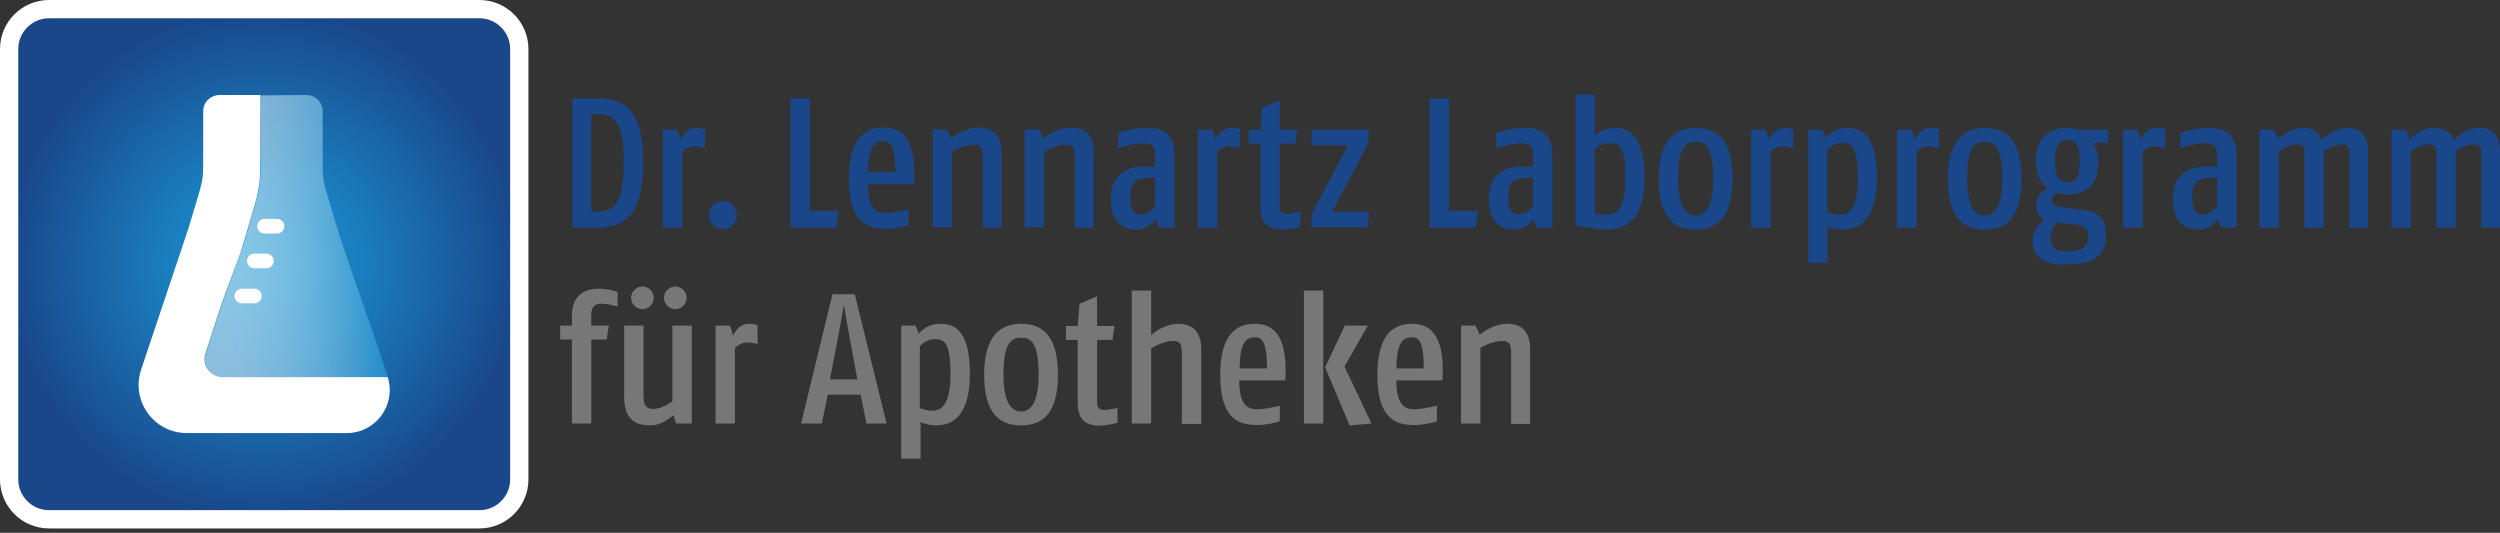 <svg enable-background="new 0 0 684.1 145.8" viewBox="0 0 684.1 145.8" xmlns="http://www.w3.org/2000/svg" xmlns:xlink="http://www.w3.org/1999/xlink"><rect x="0" y="0" width="684.1" height="145.8" fill="#333333" stroke="none"/><radialGradient id="a" cx="72.282" cy="72.302" gradientUnits="userSpaceOnUse" r="69.804"><stop offset=".098" stop-color="#1b92d0"/><stop offset=".391" stop-color="#1a7dbd"/><stop offset=".992" stop-color="#19488b"/><stop offset="1" stop-color="#19478a"/></radialGradient><linearGradient id="b" gradientUnits="userSpaceOnUse" x1="36.147" x2="107.651" y1="64.641" y2="64.641"><stop offset="0" stop-color="#fff" stop-opacity=".8"/><stop offset=".028" stop-color="#fff" stop-opacity=".6"/><stop offset=".131" stop-color="#fafcfe" stop-opacity=".642"/><stop offset=".259" stop-color="#eaf5fb" stop-opacity=".695"/><stop offset=".402" stop-color="#d1e9f5" stop-opacity=".754"/><stop offset=".555" stop-color="#add8ee" stop-opacity=".817"/><stop offset=".716" stop-color="#7fc2e5" stop-opacity=".883"/><stop offset=".88" stop-color="#48a7d9" stop-opacity=".951"/><stop offset="1" stop-color="#1b92d0"/></linearGradient><path d="m131.2 142.1h-117.8c-6 0-10.9-4.9-10.9-10.9v-117.8c0-6 4.9-10.9 10.9-10.9h117.8c6 0 10.9 4.9 10.9 10.9v117.8c0 6-4.9 10.9-10.9 10.9z" fill="url(#a)" stroke="#fff" stroke-miterlimit="10" stroke-width="5"/><path d="m71.4 26.1-.1 19.7c0 6.8-1 8.5-4.7 21.2-1.4 4.6-4 10.4-7 19.7-1.1 3.4-2.2 6.8-3.3 10.2-1 3.2 1.4 6.4 4.8 6.4h28.7 16.4c-4.7-14.5-11.4-32.6-13.8-40.5-3.7-12.5-4.1-12.6-4.1-17.5v-14.9c0-2.4-2-4.4-4.5-4.4z" fill="url(#b)" opacity=".8"/><path d="m201.6 58.8c0-2.1-1.6-3.8-3.8-3.8s-3.8 1.7-3.8 3.8 1.6 3.9 3.8 3.9c2.2.1 3.8-1.8 3.8-3.9zm-8.7-18.2v-5.2c-.5-.2-1.2-.4-2.3-.4-2.7 0-3.9 2.2-4.4 3.3l-.8-2.8h-4v26.8h5.3v-20.8c.5-.5 1.8-1.5 3.4-1.5 1.1.1 2.3.4 2.8.6zm-22.2 3.7c0 11.5-2.4 13.6-7.5 13.6h-1.4v-26.7h1.7c4.5 0 7.2 2 7.2 13.1zm5.3 0c0-15.5-6.2-17.4-13.1-17.4h-6.3v35.4h6.4c7.4 0 13-2.6 13-18z" fill="#19478a"/><path d="m684.1 62.3v-20.6c0-4.3-1.6-6.7-5.9-6.7-2.7 0-5.3 1.9-6.8 3.3-.9-2.3-2.5-3.3-5.4-3.3-2.4 0-4.7 1.4-6.5 3l-1.2-2.5h-3.9v26.8h5.3v-20.9c1.2-.8 3.2-1.9 4.9-1.9 1.6 0 2.1.6 2.1 2.5v20.3h5.3v-20.9c1.5-1 3.4-1.9 4.9-1.9 1.6 0 2.1.6 2.1 2.5v20.3zm-36.1 0v-20.6c0-4.3-1.6-6.7-5.9-6.7-2.7 0-5.3 1.9-6.8 3.3-.9-2.3-2.5-3.3-5.4-3.3-2.4 0-4.7 1.4-6.5 3l-1.2-2.5h-3.9v26.8h5.3v-20.9c1.2-.8 3.2-1.9 4.9-1.9 1.6 0 2.1.6 2.1 2.5v20.3h5.3v-20.9c1.5-1 3.4-1.9 4.9-1.9 1.6 0 2.1.6 2.1 2.5v20.3zm-41.3-5.7c-.6.6-2.1 2.1-3.8 2.1-1.8 0-3-.7-3-4.8 0-4.2 1.6-5.1 4.5-5.2l2.3-.1zm5.3 5.7v-19.9c0-6.4-3.9-7.4-7.6-7.4-3.2 0-6.1.8-7.8 1.4v4.2c.9-.4 4.3-1.4 6.7-1.4s3.4.7 3.4 3.1v3.3h-3.4c-3.1 0-8.7 1.3-8.7 8.6 0 7.4 3.9 8.6 7.2 8.6 2.7 0 4.6-2.2 5.1-2.9l.8 2.4zm-19.5-21.7v-5.2c-.5-.2-1.2-.4-2.3-.4-2.7 0-3.9 2.2-4.4 3.3l-.8-2.8h-4v26.8h5.3v-20.8c.5-.5 1.8-1.5 3.4-1.5 1 .1 2.3.4 2.8.6zm-23.4 3.4c0 4.3-.8 5.8-3.4 5.8-2.4 0-3.4-1.5-3.4-5.8 0-4.1 1.2-5.6 3.4-5.6 2.5 0 3.4 1.5 3.4 5.6zm2.3 20.7c0 3-1.8 4.1-6.3 4.1-2.5 0-4-1.2-4-3.6 0-1.9.9-3.4 1.6-4.3.7.1 2 .3 4.9.5 2.4.2 3.8.8 3.8 3.3zm5.5-25.6v-3.6h-7.4c-1.4 0-2.1-.5-3.8-.5-4.6 0-8.6 2.3-8.6 9 0 3.7 1.3 6 3.1 7.5-1.2.7-3 2.3-3 4.6 0 2.1 1 3.3 2.2 4-1.3 1.1-3.2 3-3.2 5.9 0 4.7 3.5 6.4 8.8 6.4 7.5 0 11.3-2.1 11.3-8.2 0-5.2-3.1-6.5-7.7-7l-4.6-.5c-1.7-.2-2.5-.7-2.5-2 0-.9.9-1.7 1.3-2 .6.2 1.3.5 2.9.5 5.1 0 8.5-2.4 8.5-9.2 0-1.7-.6-3.5-1.6-4.9zm-29 9.8c0 8.3-2.5 10.1-4.8 10.1s-4.8-1.8-4.8-10.1c0-8.1 1.8-10.1 4.8-10.1 2.8 0 4.8 1.5 4.8 10.1zm5.3 0c0-11.5-5-13.9-10.1-13.9-5.3 0-10.1 2.9-10.1 13.9 0 11.4 4.9 13.9 10.1 13.9 5.1 0 10.1-2.4 10.1-13.9zm-22.6-8.3v-5.2c-.5-.2-1.2-.4-2.3-.4-2.7 0-3.9 2.2-4.4 3.3l-.8-2.8h-4v26.8h5.3v-20.8c.5-.5 1.8-1.5 3.4-1.5 1 .1 2.2.4 2.8.6zm-22.2 8.1c0 9-2.8 10.1-5.1 10.1-.9 0-2.2-.3-3.3-.7v-17.1c1-1 2.4-1.9 4.2-1.9 2.5.1 4.2 1.1 4.2 9.6zm5.2 0c0-12.2-4.4-13.7-8.2-13.7-2.9 0-4.9 1.6-5.8 2.7l-.8-2.2h-4v36.4h5.3v-10c1.3.5 2.6.9 4.1.9 3.3 0 9.4-1.2 9.4-14.1zm-22.9-8.1v-5.2c-.5-.2-1.2-.4-2.3-.4-2.7 0-3.9 2.2-4.4 3.3l-.8-2.8h-4v26.8h5.3v-20.8c.5-.5 1.8-1.5 3.4-1.5 1.1.1 2.3.4 2.8.6zm-21.9 8.3c0 8.3-2.5 10.1-4.8 10.1s-4.8-1.8-4.8-10.1c0-8.1 1.8-10.1 4.8-10.1 2.8 0 4.8 1.5 4.8 10.1zm5.3 0c0-11.5-5-13.9-10.1-13.9-5.3 0-10.1 2.9-10.1 13.9 0 11.4 4.9 13.9 10.1 13.9 5.1 0 10.1-2.4 10.1-13.9zm-29.3-.3c0 9.1-3 10.2-5.2 10.2-.9 0-2.4-.2-3.2-.4v-17.7c.6-.5 2.2-1.5 4.2-1.5 2.2 0 4.2.3 4.2 9.4zm5.2 0c0-12.5-5-13.6-8.2-13.6-3 0-4.9 1.6-5.4 2.1v-11.2h-5.3v35.7c1.6.4 5.2 1.2 8.1 1.2 4.5 0 10.8-1.2 10.8-14.2zm-30.5 8c-.6.6-2.1 2.1-3.8 2.1-1.8 0-3-.7-3-4.8 0-4.2 1.6-5.1 4.5-5.2l2.3-.1zm5.3 5.7v-19.9c0-6.4-3.9-7.4-7.6-7.4-3.2 0-6.1.8-7.8 1.4v4.2c.9-.4 4.3-1.4 6.7-1.4s3.4.7 3.4 3.1v3.3h-3.4c-3.1 0-8.7 1.3-8.7 8.6 0 7.4 3.9 8.6 7.2 8.6 2.7 0 4.6-2.2 5.1-2.9l.8 2.4zm-20.4-4.6h-7.9v-30.8h-5.3v35.4h12.6zm-29.8.3h-10.1l10-18.9v-3.6h-15.6v4.2h10l-10 18.9v3.6h15.4zm-18.8 4v-4.1c-.8.2-2.8.6-3.5.6-1.3 0-2.1-.4-2.1-2.2v-17h4.2l.6-3.8h-4.8v-8.1l-4.8 2-.5 6.1h-3.2v3.8h3.2v17.3c0 5.5 3.4 6.2 6.2 6.2 1.6 0 3.5-.4 4.7-.8zm-16.5-21.4v-5.2c-.5-.2-1.2-.4-2.3-.4-2.7 0-3.9 2.2-4.4 3.3l-.8-2.8h-4v26.8h5.3v-20.8c.5-.5 1.8-1.5 3.4-1.5 1 .1 2.3.4 2.8.6zm-23.2 16c-.6.6-2.1 2.1-3.8 2.1-1.8 0-3-.7-3-4.8 0-4.2 1.6-5.1 4.5-5.2l2.3-.1zm5.3 5.7v-19.9c0-6.4-3.9-7.4-7.6-7.4-3.2 0-6.1.8-7.8 1.4v4.2c.9-.4 4.3-1.4 6.7-1.4s3.4.7 3.4 3.1v3.3h-3.4c-3.1 0-8.7 1.3-8.7 8.6 0 7.4 3.9 8.6 7.2 8.6 2.7 0 4.6-2.2 5.1-2.9l.8 2.4zm-22.1 0v-20.4c0-4.9-2.3-7-6.3-7-3.2 0-6.2 1.9-7.5 3l-1.1-2.5h-4v26.8h5.3v-20.7c1.9-1.1 4-1.9 6.1-1.9 1.8 0 2.3 1 2.3 3.2v19.5zm-25.2 0v-20.4c0-4.9-2.3-7-6.3-7-3.2 0-6.2 1.9-7.5 3l-1.1-2.5h-4v26.8h5.3v-20.7c1.9-1.1 4-1.9 6.1-1.9 1.8 0 2.3 1 2.3 3.2v19.5zm-29.1-15.2h-7.5c.1-6.4 1.4-8.5 4.2-8.5 2.2 0 3.3 1.7 3.3 8.5zm5.1 3.4c.1-2.1.1-2.5.1-2.9 0-9.8-3.6-12.7-8.4-12.7-5 0-9.5 2.8-9.5 14 0 12.5 5.5 13.7 10.2 13.7 2.4 0 5.2-.7 6.1-1v-4.3c-1.2.3-4.3 1-6.1 1-2.4 0-5-.8-5-7.9h12.6zm-20.6 7.2h-7.9v-30.8h-5.3v35.4h12.6z" fill="#19478a"/><path d="m418.7 115.9v-20.3c0-4.9-2.3-7-6.3-7-3.2 0-6.2 1.9-7.5 3l-1.1-2.5h-4v26.8h5.3v-20.7c1.9-1.1 4-1.9 6.1-1.9 1.8 0 2.3 1 2.3 3.2v19.5h5.2zm-29.1-15.1h-7.5c.1-6.4 1.4-8.5 4.2-8.5 2.2 0 3.3 1.6 3.3 8.5zm5.1 3.4c.1-2.1.1-2.5.1-2.9 0-9.8-3.6-12.7-8.4-12.7-5 0-9.5 2.8-9.5 14 0 12.5 5.5 13.7 10.2 13.7 2.4 0 5.2-.7 6.1-1v-4.3c-1.2.3-4.3 1-6.1 1-2.4 0-5-.8-5-7.9h12.6zm-32.6 11.7v-36.4h-5.3v36.4zm13.2 0-7.4-15.6 6.4-11.2h-6.3l-5.4 11.4 6.7 15.9zm-28.6-15.1h-7.5c.1-6.4 1.4-8.5 4.2-8.5 2.1 0 3.3 1.6 3.3 8.5zm5 3.4c.1-2.1.1-2.5.1-2.9 0-9.8-3.6-12.7-8.4-12.7-5 0-9.5 2.8-9.5 14 0 12.5 5.5 13.7 10.2 13.7 2.4 0 5.2-.7 6.1-1v-4.3c-1.2.3-4.3 1-6.1 1-2.4 0-5-.8-5-7.9h12.6zm-23 11.7v-20.3c0-4.9-2.4-7-6.3-7-2.8 0-5.6 1.5-7.4 3.1v-12.2h-5.3v36.4h5.3v-20.6c1.7-1 4-2 6-2s2.4.9 2.4 3.2v19.5h5.3zm-22.9-.2v-4.1c-.8.2-2.8.6-3.5.6-1.3 0-2.1-.4-2.1-2.2v-17h4.2l.6-3.8h-4.8v-8.1l-4.8 2-.5 6.1h-3.2v3.8h3.2v17.3c0 5.5 3.4 6.2 6.2 6.2 1.6-.1 3.6-.5 4.7-.8zm-21.6-13.2c0 8.3-2.5 10.1-4.8 10.1s-4.8-1.8-4.8-10.1c0-8.1 1.8-10.1 4.8-10.1 2.8 0 4.8 1.5 4.8 10.1zm5.3 0c0-11.5-5-13.9-10.1-13.9-5.3 0-10.1 2.9-10.1 13.9 0 11.4 4.9 13.9 10.1 13.9 5.1 0 10.1-2.3 10.1-13.9zm-29.4-.2c0 9-2.8 10.1-5.1 10.1-.9 0-2.2-.3-3.3-.7v-17c1-1 2.4-1.9 4.2-1.9 2.5 0 4.2 1 4.2 9.5zm5.3 0c0-12.2-4.4-13.7-8.2-13.7-2.9 0-4.9 1.6-5.8 2.7l-.8-2.2h-4v36.4h5.3v-10c1.3.5 2.6.9 4.1.9 3.3 0 9.4-1.1 9.4-14.1zm-30.8 1.5h-7.5l2.2-11.4c.6-3 1.4-7.6 1.6-9 .3 1.4 1 6 1.6 9zm8 12.1-8.7-35.4h-6.1l-8.6 35.4h5.7l1.6-7.9h9l1.6 7.9zm-35.3-21.7v-5.2c-.5-.2-1.2-.4-2.3-.4-2.7 0-3.9 2.2-4.4 3.3l-.8-2.8h-4v26.8h5.3v-20.7c.5-.5 1.8-1.5 3.4-1.5 1.1 0 2.3.3 2.8.5zm-28.4-12.7c0-1.7-1.4-3.1-3.1-3.1s-3.1 1.4-3.1 3.1 1.4 3.1 3.1 3.1 3.1-1.4 3.1-3.1zm9 0c0-1.7-1.4-3.1-3.1-3.1s-3.1 1.4-3.1 3.1 1.4 3.1 3.1 3.1 3.1-1.4 3.1-3.1zm1.4 34.4v-26.8h-5.3v20.7c-.9.7-3.2 2.1-5.2 2.1-1.7 0-2.7-.7-2.7-3.5v-19.3h-5.3v19.5c0 6.5 3.4 7.8 7.2 7.8 2.9 0 5.2-1.9 6.3-2.8l.7 2.3zm-20.3-32v-4c-.6-.2-2.6-.9-5.1-.9-3.9 0-7.4 1.7-7.4 7.4v2.7h-3.2v3.8h3.2v23h5.3v-23h4.2l.6-3.8h-4.8v-2.9c0-2.2.9-3.1 2.7-3.1 1.5 0 3.6.5 4.5.8z" fill="#777"/><path d="m106.1 103.2h-16.4-28.7c-3.4 0-5.8-3.2-4.8-6.4 1.1-3.3 2.2-6.8 3.3-10.2 3-9.3 5.7-15.1 7-19.7 3.7-12.7 4.7-14.4 4.7-21.2l.1-19.7h-11.2c-2.5 0-4.5 2-4.5 4.4v14.8c0 4.9-.4 5-4.1 17.5l-12.9 38.5c-2.8 8.5 3.5 17.3 12.5 17.3h43.8c7.9 0 13.6-7.7 11.2-15.3z" fill="#fff"/><g fill="#164a86" stroke="#fff" stroke-linecap="round" stroke-miterlimit="10" stroke-width="4"><path d="m72.4 61.9h3.4"/><path d="m69.6 71.4h3.3"/><path d="m66.2 81h3.4"/></g></svg>